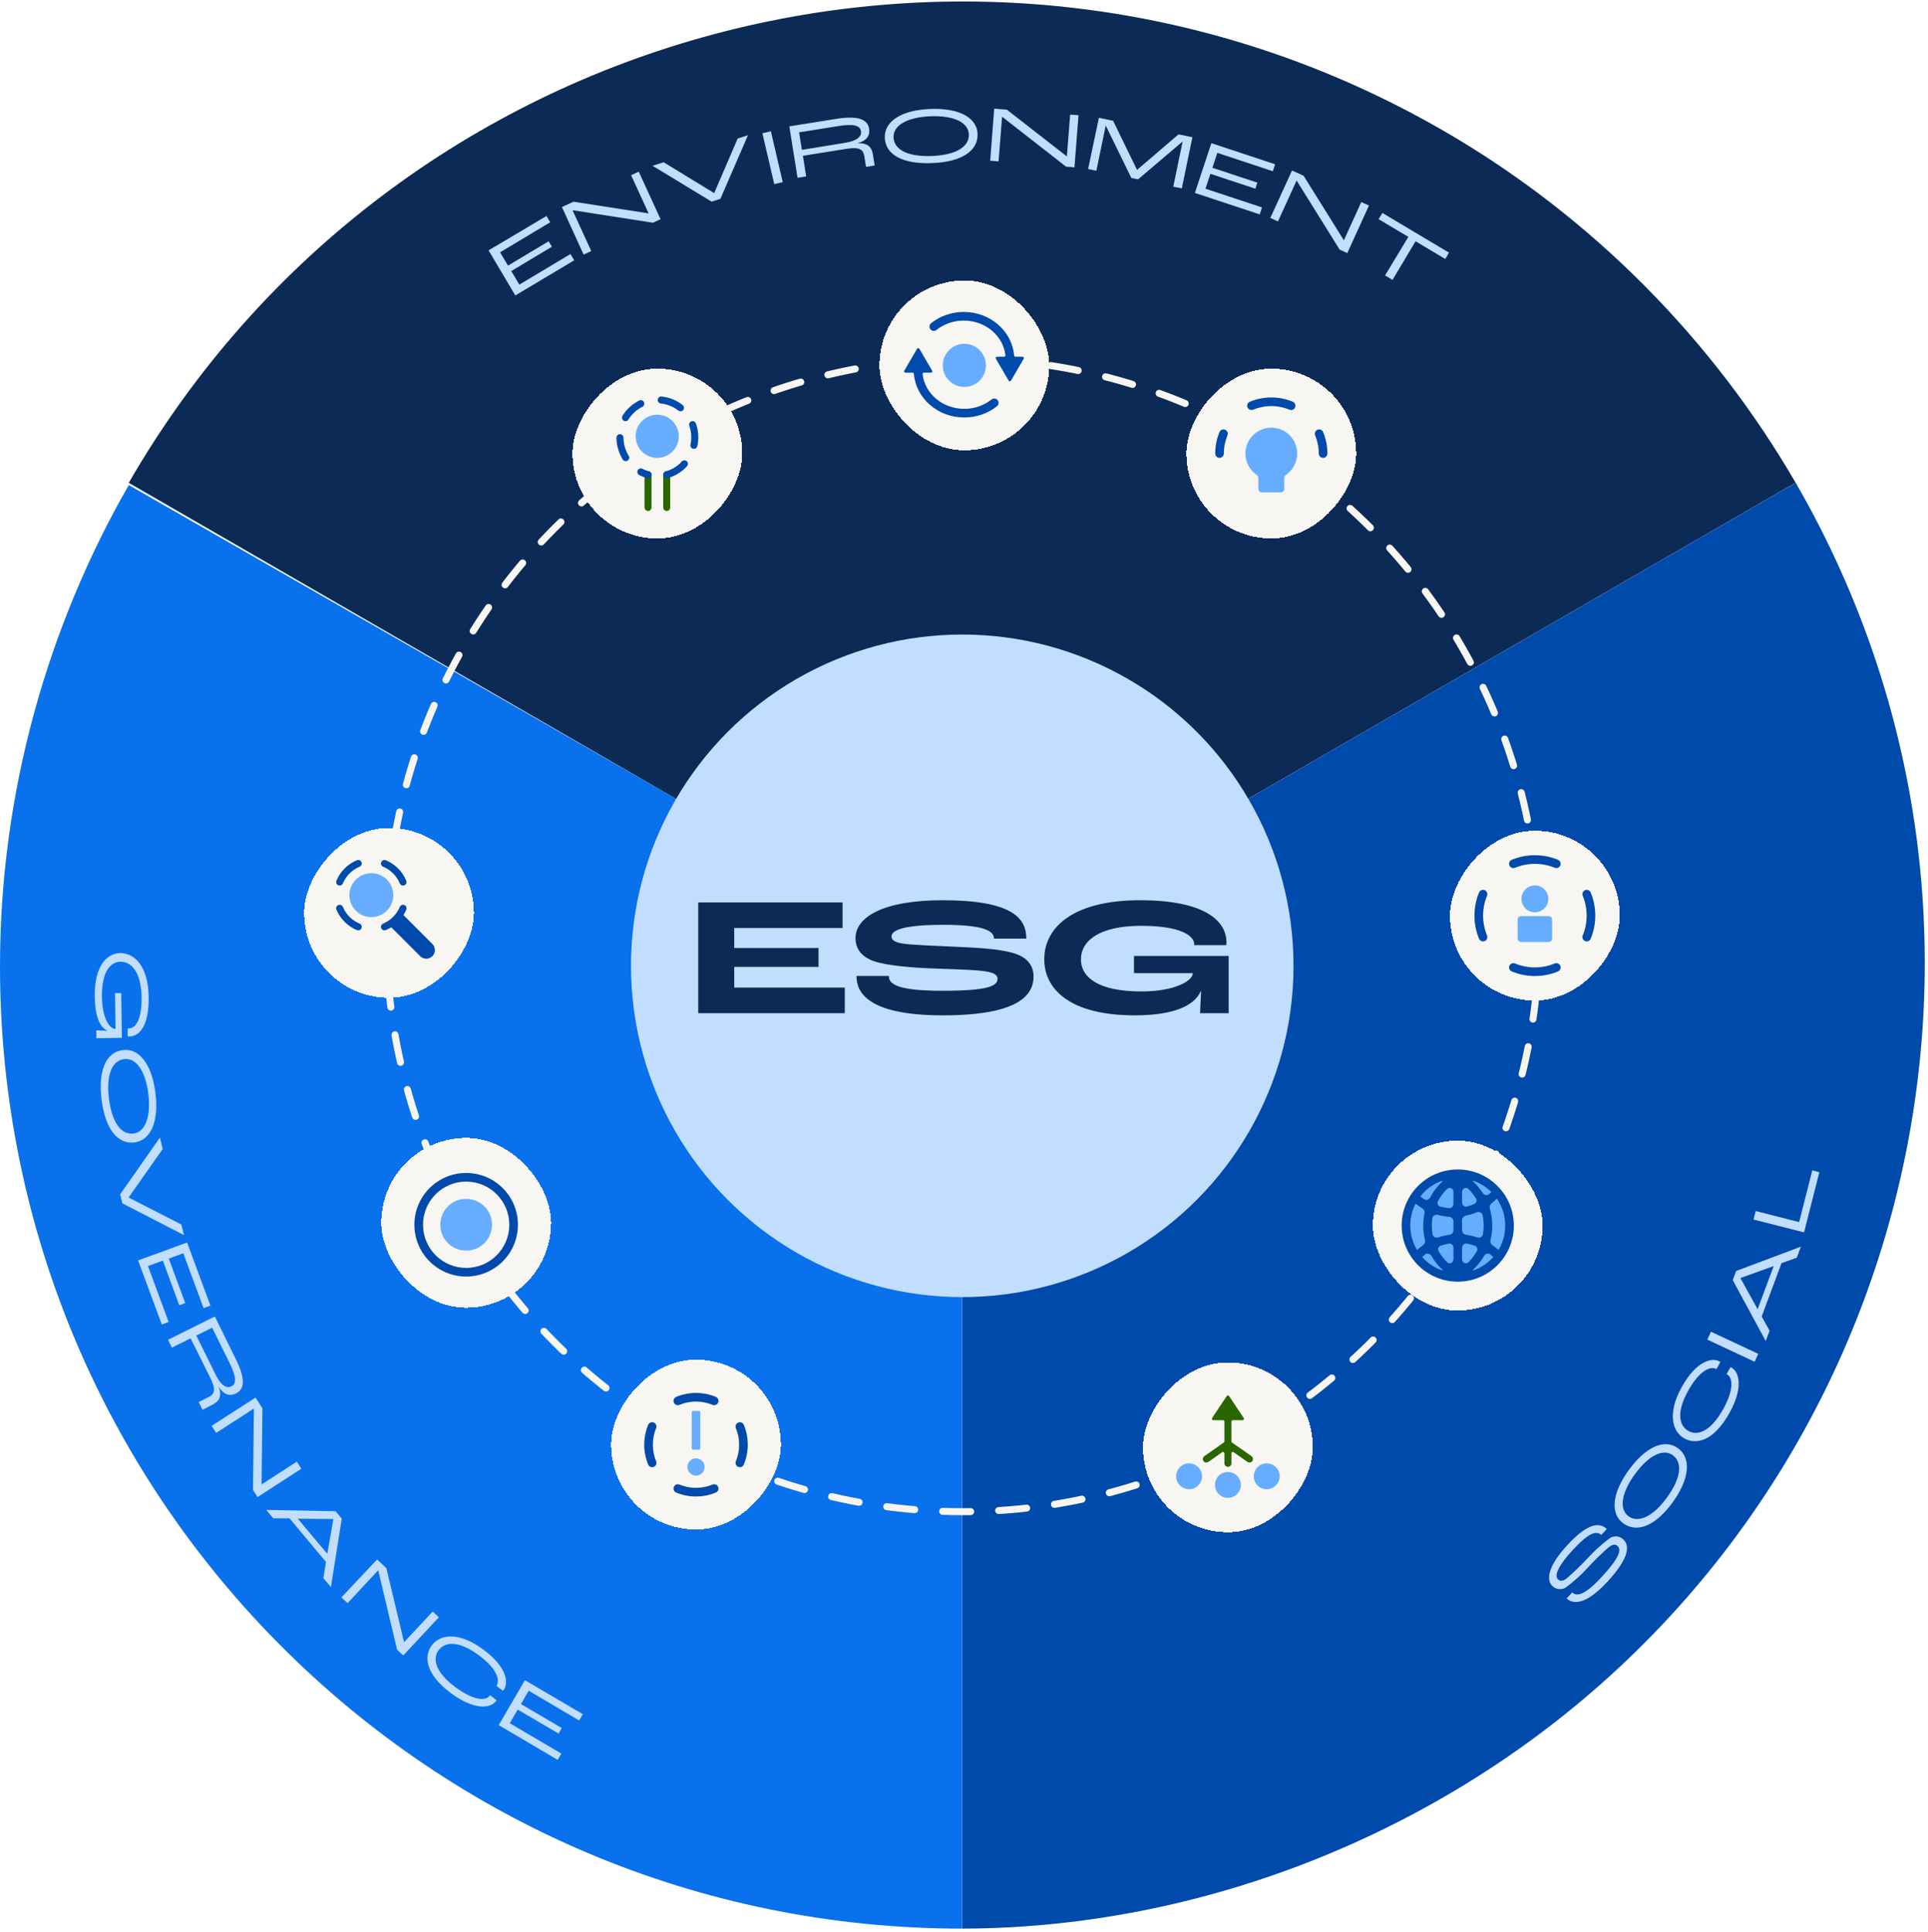 <svg width="550" height="551" viewBox="0 0 550 551" fill="none" xmlns="http://www.w3.org/2000/svg">
<path d="M-2.16535e-05 275.636C-4.55674e-05 427.238 122.898 550.136 274.5 550.136L274.5 274.66L36.737 138.363C13.649 178.569 -1.38155e-05 225.947 -2.16535e-05 275.636Z" fill="#0971EB"/>
<path d="M411.702 37.251C280.411 -38.551 112.529 6.433 36.728 137.724L274.452 274.975L512.231 137.686C488.956 97.589 454.734 62.095 411.702 37.251Z" fill="#0C2A56"/>
<path d="M411.781 512.665C543.073 436.864 588.056 268.982 512.255 137.691L274.531 274.941L274.531 550.138C320.895 550.03 368.749 537.509 411.781 512.665Z" fill="#004AAB"/>
<g clip-path="url(#clip0_2642_111877)">
<path d="M139.375 71.418L155.889 61.618L156.963 63.402L142.655 71.97L144.917 75.765L156.511 68.826L157.43 70.384L145.85 77.323L148.155 81.189L162.732 72.466L163.807 74.25L147.01 84.276L139.375 71.418Z" fill="#C2DEFF"/>
<path d="M160.3 59.055L163.595 57.539L185.029 60.867L180.038 49.977L182.215 48.972L188.436 62.524L186.259 63.53L163.326 59.961L168.67 71.616L166.493 72.621L160.3 59.055Z" fill="#C2DEFF"/>
<path d="M186.146 47.286L189.313 46.281L203.734 55.09L210.436 39.512L213.377 38.563L205.502 56.718L202.999 57.511L186.146 47.286Z" fill="#C2DEFF"/>
<path d="M217.491 38.01L219.909 37.444L223.288 51.959L220.87 52.526L217.491 38.01Z" fill="#C2DEFF"/>
<path d="M225.169 36.042L238.586 33.904C245.062 32.87 247.522 34.173 247.932 36.736C248.215 38.563 247.409 40.12 244.51 40.885C247.89 40.645 248.752 42.301 249.021 44.157L249.516 47.201L247.055 47.598L246.561 44.553C246.278 42.755 245.331 41.834 241.555 42.443L229.043 44.44L229.976 50.317L227.516 50.713L225.169 36.042ZM241.131 40.729C244.44 40.191 245.854 38.959 245.613 37.416C245.373 35.872 243.719 35.192 238.912 35.999L227.954 37.755L228.76 42.74L241.131 40.729Z" fill="#C2DEFF"/>
<path d="M252.414 39.313C252.23 34.626 257.094 31.425 265.323 31.085C273.552 30.746 278.684 33.535 278.868 38.166C279.066 43.08 274.287 46.182 265.959 46.522C257.631 46.861 252.612 44.227 252.414 39.313ZM276.379 38.322C276.252 34.952 272.138 32.898 265.422 33.167C258.706 33.436 254.761 35.83 254.903 39.2C255.058 42.811 259.144 44.766 265.874 44.496C272.604 44.227 276.535 41.919 276.379 38.322Z" fill="#C2DEFF"/>
<path d="M283.618 31L287.224 31.284L304.346 44.624L305.279 32.686L307.668 32.87L306.509 47.725L304.119 47.541L285.866 33.295L284.862 46.04L282.473 45.842L283.618 31Z" fill="#C2DEFF"/>
<path d="M313.479 33.606L317.537 34.456L324.366 48.462L336.2 38.322L340.159 39.144L337.133 53.744L334.702 53.249L337.374 40.347L324.649 51.167L322.74 50.77L315.43 35.801L312.758 48.703L310.411 48.207L313.479 33.606Z" fill="#C2DEFF"/>
<path d="M345.56 40.843L363.757 46.861L363.106 48.844L347.271 43.604L345.857 47.853L358.681 52.101L358.115 53.829L345.291 49.581L343.878 53.829L360.01 59.168L359.36 61.151L340.866 55.033L345.56 40.843Z" fill="#C2DEFF"/>
<path d="M368.578 48.632L371.872 50.133L383.367 68.543L388.33 57.639L390.521 58.63L384.343 72.197L382.151 71.191L369.879 51.492L364.562 63.162L362.385 62.17L368.578 48.632Z" fill="#C2DEFF"/>
<path d="M401.762 67.566L393.278 62.524L394.353 60.74L413.355 72.069L412.295 73.868L403.812 68.826L397.251 79.844L395.116 78.569L401.762 67.566Z" fill="#C2DEFF"/>
<path d="M446.907 455.961L448.504 454.233C449.607 455.253 451.643 455.565 456.988 449.744C462.332 443.924 462.488 441.97 461.427 440.992C460.819 440.412 460.013 440.483 458.811 441.431C456.779 443.214 454.844 445.105 453.015 447.096C451.121 449.179 449.033 451.076 446.779 452.761C446.197 453.158 445.496 453.347 444.793 453.295C444.09 453.244 443.424 452.956 442.905 452.477C440.841 450.566 441.845 446.445 447.062 440.794C453.283 434.053 456.394 434.336 458.373 436.149L456.804 437.849C455.39 436.574 453.297 437.112 448.603 442.196C444.517 446.643 443.301 449.433 444.461 450.509C445.069 451.075 445.79 451.061 446.864 450.297C448.981 448.468 450.996 446.525 452.901 444.476C454.75 442.453 456.78 440.604 458.967 438.953C459.545 438.481 460.274 438.234 461.02 438.258C461.765 438.281 462.477 438.573 463.025 439.081C464.693 440.61 465.344 443.811 458.557 451.175C451.77 458.539 448.335 457.278 446.907 455.961Z" fill="#C2DEFF"/>
<path d="M463.081 434.535C459.292 431.773 459.815 425.967 464.665 419.297C469.514 412.627 474.873 410.333 478.662 413.094C482.451 415.856 482.084 421.676 477.248 428.417C472.413 435.158 467.054 437.424 463.081 434.535ZM477.22 415.105C474.491 413.123 470.306 415.105 466.376 420.529C462.445 425.953 461.851 430.527 464.58 432.524C467.309 434.521 471.55 432.666 475.523 427.185C479.496 421.705 480.104 417.229 477.192 415.105H477.22Z" fill="#C2DEFF"/>
<path d="M480.486 410.304C476.81 408.251 475.75 402.827 479.765 395.633C484.007 388.014 488.489 387.206 490.525 388.339C490.616 388.385 490.702 388.442 490.779 388.509L489.662 390.506H489.577C488.163 389.685 484.982 390.619 481.631 396.61C478.28 402.6 478.804 406.523 481.631 408.18C484.12 409.596 487.838 408.562 491.528 402.048C494.667 396.383 494.356 393.013 492.66 392.036L492.546 391.965L493.663 389.968C493.754 389.998 493.84 390.041 493.918 390.095C496.237 391.384 497.34 395.902 493.338 403.082C488.757 411.281 483.738 412.131 480.486 410.304Z" fill="#C2DEFF"/>
<path d="M487.047 382.123L488.093 379.871L501.581 386.187L500.535 388.439L487.047 382.123Z" fill="#C2DEFF"/>
<path d="M508.212 360.314L502.557 375.523L504.805 379.588L503.702 382.519L494.3 365.143L495.261 362.551L513.74 355.612L512.567 358.756L508.212 360.314ZM505.992 361.135L496.477 364.562L501.397 373.442L505.992 361.135Z" fill="#C2DEFF"/>
<path d="M500.224 347.866L500.846 345.444L513.246 348.602L516.992 333.846L519 334.37L514.645 351.534L500.224 347.866Z" fill="#C2DEFF"/>
<path d="M34.296 271.861C38.453 271.861 42.27 275.699 42.411 284.309C42.553 292.919 39.584 295.638 36.94 295.638H36.431V293.33H36.841C38.622 293.33 40.488 291.021 40.375 284.351C40.262 277.398 37.548 274.297 34.366 274.339C31.44 274.339 28.951 277.327 29.078 284.436C29.177 290.639 31.369 293.514 32.882 293.486H32.967L32.811 283.289H34.578L34.776 296.035L27.481 296.148V293.91C28.527 293.91 29.587 294.01 30.733 294.038C28.16 293.004 27.113 289.152 27.028 284.493C26.859 275.458 30.535 271.932 34.296 271.861Z" fill="#C2DEFF"/>
<path d="M35.059 299.532C39.697 298.938 43.288 303.54 44.334 311.711C45.38 319.883 43.033 325.236 38.396 325.873C33.518 326.496 30.026 321.978 28.98 313.708C27.933 305.438 30.181 300.127 35.059 299.532ZM38.071 323.352C41.422 322.927 43.104 318.608 42.312 312.023C41.521 305.438 38.749 301.628 35.413 302.11C31.85 302.563 30.238 306.783 31.086 313.439C31.934 320.095 34.508 323.777 38.071 323.324V323.352Z" fill="#C2DEFF"/>
<path d="M45.607 324.513L46.413 327.742L36.685 341.592L51.729 349.296L52.478 352.312L34.904 343.249L34.267 340.7L45.607 324.513Z" fill="#C2DEFF"/>
<path d="M53.369 354.423L60.028 372.422L58.077 373.144L52.28 357.482L48.152 359.011L52.832 371.686L51.135 372.323L46.455 359.578L42.213 361.15L48.109 377.096L46.158 377.818L39.4 359.535L53.369 354.423Z" fill="#C2DEFF"/>
<path d="M61.286 375.523L67.281 387.717C70.194 393.608 69.671 396.341 67.281 397.488C65.613 398.309 63.902 397.998 62.319 395.449C63.549 398.607 62.22 399.895 60.537 400.731L57.78 402.147L56.677 399.924L59.505 398.508C61.117 397.715 61.725 396.525 60.028 393.098L54.373 381.769L49.042 384.403L47.94 382.165L61.286 375.523ZM61.541 392.177C63.026 395.18 64.609 396.157 66.009 395.463C67.409 394.769 67.578 392.999 65.415 388.637L60.523 378.724L55.999 380.961L61.541 392.177Z" fill="#C2DEFF"/>
<path d="M72.894 398.664L74.86 401.708L74.619 423.432L84.672 416.932L85.973 418.943L73.474 427.043L72.173 425.018L72.428 401.779L61.668 408.732L60.367 406.722L72.894 398.664Z" fill="#C2DEFF"/>
<path d="M92.986 445.538L82.579 433.09H77.942L75.934 430.697L95.728 431.079L97.496 433.189L94.399 452.718L92.25 450.155L92.986 445.538ZM93.367 443.216L95.092 433.303L84.941 433.203L93.367 443.216Z" fill="#C2DEFF"/>
<path d="M107.577 444.83L110.221 447.308L115.268 468.437L123.44 459.686L125.194 461.328L115.028 472.219L113.275 470.576L107.888 447.917L99.15 457.292L97.397 455.65L107.577 444.83Z" fill="#C2DEFF"/>
<path d="M123.158 469.358C125.66 465.959 131.174 465.577 137.791 470.477C144.861 475.646 145.059 480.192 143.673 482.075L143.475 482.302L141.637 480.886V480.815C142.613 479.484 142.089 476.226 136.575 472.148C131.061 468.069 127.074 468.112 125.109 470.732C123.426 473.026 123.949 476.864 129.958 481.296C135.133 485.106 138.555 485.276 139.728 483.661L139.813 483.562L141.651 484.978C141.608 485.064 141.555 485.144 141.496 485.219C139.926 487.357 135.317 487.896 128.7 483.01C121.164 477.459 120.952 472.304 123.158 469.358Z" fill="#C2DEFF"/>
<path d="M149.739 479.271L166.267 488.972L165.22 490.77L150.827 482.273L148.607 486.083L160.258 492.923L159.339 494.495L147.688 487.655L145.412 491.549L160.13 500.202L159.084 502L142.273 492.087L149.739 479.271Z" fill="#C2DEFF"/>
</g>
<circle cx="274.636" cy="266.782" r="164.424" stroke="#F7F6F2" stroke-width="2" stroke-linecap="round" stroke-dasharray="8 8"/>
<g filter="url(#filter0_d_2642_111877)">
<rect x="250.877" y="80.001" width="48.442" height="48.442" rx="24.221" fill="#F7F6F2" shape-rendering="crispEdges"/>
<circle cx="275.098" cy="104.222" r="6.154" fill="#67ADFF"/>
<path fill-rule="evenodd" clip-rule="evenodd" d="M284.095 102.334C283.947 102.08 284.13 101.761 284.424 101.761H286.452C286.673 101.761 286.849 101.572 286.823 101.352C286.196 95.847 281.183 91.445 274.936 91.445C271.951 91.445 269.234 92.457 267.148 94.119C266.616 94.543 265.842 94.455 265.418 93.923C264.995 93.392 265.082 92.617 265.614 92.194C268.133 90.187 271.391 88.984 274.936 88.984C282.423 88.984 288.696 94.384 289.303 101.402C289.32 101.603 289.487 101.761 289.688 101.761H291.713C292.007 101.761 292.19 102.08 292.042 102.334L288.398 108.581C288.251 108.833 287.887 108.833 287.74 108.581L284.095 102.334ZM265.914 105.736C266.062 105.99 265.879 106.309 265.585 106.309H263.558C263.336 106.309 263.161 106.497 263.186 106.717C263.814 112.223 268.826 116.624 275.074 116.624C278.058 116.624 280.775 115.612 282.862 113.95C283.393 113.527 284.168 113.615 284.591 114.146C285.015 114.678 284.927 115.452 284.395 115.876C281.876 117.883 278.619 119.086 275.074 119.086C267.587 119.086 261.314 113.686 260.706 106.668C260.689 106.467 260.523 106.309 260.321 106.309H258.296C258.002 106.309 257.819 105.99 257.967 105.736L261.611 99.488C261.758 99.236 262.123 99.236 262.27 99.488L265.914 105.736Z" fill="#004AAB"/>
</g>
<g filter="url(#filter1_d_2642_111877)">
<rect width="48.442" height="48.442" rx="24.221" transform="matrix(-1 0 0 1 386.888 105.153)" fill="#F7F6F2" shape-rendering="crispEdges"/>
<g filter="url(#filter2_d_2642_111877)">
<path fill-rule="evenodd" clip-rule="evenodd" d="M358.974 136.348C358.974 135.991 358.781 135.665 358.487 135.463C356.551 134.132 355.282 131.901 355.282 129.374C355.282 125.296 358.588 121.99 362.667 121.99C366.745 121.99 370.051 125.296 370.051 129.374C370.051 131.901 368.782 134.132 366.846 135.463C366.552 135.665 366.359 135.991 366.359 136.348V139.451C366.359 140.004 365.911 140.451 365.359 140.451H359.974C359.422 140.451 358.974 140.004 358.974 139.451V136.348Z" fill="#67ADFF"/>
</g>
<path fill-rule="evenodd" clip-rule="evenodd" d="M362.667 115.836C364.504 115.836 366.254 116.202 367.849 116.863C368.476 117.123 369.197 116.825 369.457 116.197C369.717 115.57 369.419 114.849 368.791 114.589C366.903 113.806 364.834 113.375 362.667 113.375C360.499 113.375 358.43 113.806 356.542 114.589C355.914 114.849 355.616 115.57 355.876 116.197C356.137 116.825 356.857 117.123 357.484 116.863C359.079 116.202 360.829 115.836 362.667 115.836ZM375.844 122.584C375.216 122.845 374.918 123.565 375.178 124.192C375.839 125.787 376.205 127.537 376.205 129.375C376.205 130.054 376.756 130.605 377.436 130.605C378.115 130.605 378.667 130.054 378.667 129.375C378.667 127.207 378.235 125.138 377.452 123.25C377.192 122.622 376.471 122.324 375.844 122.584ZM349.489 122.584C348.862 122.324 348.141 122.622 347.881 123.25C347.098 125.138 346.667 127.207 346.667 129.375C346.667 130.054 347.218 130.605 347.897 130.605C348.577 130.605 349.128 130.054 349.128 129.375C349.128 127.537 349.494 125.787 350.155 124.192C350.415 123.565 350.117 122.845 349.489 122.584Z" fill="#004AAB"/>
</g>
<g filter="url(#filter3_d_2642_111877)">
<rect width="48.442" height="48.442" rx="24.221" transform="matrix(-1 0 0 1 211.751 105.153)" fill="#F7F6F2" shape-rendering="crispEdges"/>
<ellipse cx="6.154" cy="6.154" rx="6.154" ry="6.154" transform="matrix(-1 0 0 1 193.637 118.297)" fill="#67ADFF"/>
<path d="M190.2 144.746V135.401" stroke="#2A6600" stroke-width="2" stroke-linecap="round"/>
<path d="M184.86 144.746V135.401" stroke="#2A6600" stroke-width="2" stroke-linecap="round"/>
<path d="M190.2 135.401C194.806 134.215 198.21 129.698 198.21 124.721C198.21 118.823 193.428 114.041 187.53 114.041C181.631 114.041 176.85 118.823 176.85 124.721C176.85 129.698 180.253 134.215 184.86 135.401" stroke="#004AAB" stroke-width="2" stroke-linecap="round" stroke-dasharray="6 6"/>
</g>
<g filter="url(#filter4_d_2642_111877)">
<rect x="391.631" y="325.371" width="48.442" height="48.442" rx="24.221" fill="#F7F6F2" shape-rendering="crispEdges"/>
<path d="M430.622 349.592C430.622 357.749 424.009 364.362 415.852 364.362C407.696 364.362 401.083 357.749 401.083 349.592C401.083 341.436 407.696 334.823 415.852 334.823C424.009 334.823 430.622 341.436 430.622 349.592Z" fill="#67ADFF"/>
<path fill-rule="evenodd" clip-rule="evenodd" d="M411.638 336.723C409.058 337.567 406.819 339.166 405.182 341.259C405.523 341.543 405.877 341.811 406.243 342.064C406.844 342.479 407.651 342.201 407.993 341.554C408.867 339.9 410.003 338.404 411.345 337.124C411.471 337.004 411.568 336.867 411.638 336.723ZM403.84 343.342C402.865 345.211 402.314 347.338 402.314 349.592C402.314 352.139 403.017 354.521 404.24 356.556C404.786 356.057 405.364 355.594 405.97 355.168C406.427 354.848 406.641 354.276 406.508 353.734C406.181 352.407 406.007 351.02 406.007 349.593C406.007 348.396 406.129 347.228 406.361 346.1C406.477 345.538 406.224 344.96 405.733 344.664C405.072 344.265 404.44 343.823 403.84 343.342ZM405.705 358.554C407.282 360.339 409.322 361.704 411.638 362.462C411.568 362.317 411.471 362.181 411.345 362.062C410.171 360.941 409.155 359.657 408.334 358.245C407.956 357.597 407.108 357.358 406.527 357.832C406.244 358.063 405.97 358.304 405.705 358.554ZM420.069 362.461C422.384 361.703 424.424 360.338 426.001 358.554C425.736 358.303 425.462 358.063 425.179 357.832C424.598 357.358 423.75 357.597 423.372 358.245C422.551 359.657 421.535 360.941 420.361 362.062C420.236 362.181 420.138 362.317 420.069 362.461ZM427.466 356.555C428.688 354.521 429.391 352.139 429.391 349.592C429.391 346.733 428.505 344.081 426.992 341.896C426.508 342.395 425.994 342.865 425.452 343.303C425.029 343.646 424.852 344.213 425.005 344.736C425.457 346.276 425.699 347.906 425.699 349.593C425.699 351.02 425.526 352.407 425.198 353.734C425.065 354.276 425.279 354.848 425.736 355.168C426.342 355.594 426.92 356.057 427.466 356.555ZM425.402 339.996C423.921 338.522 422.101 337.388 420.068 336.723C420.138 336.868 420.235 337.004 420.361 337.124C421.348 338.066 422.224 339.124 422.966 340.277C423.381 340.921 424.266 341.113 424.82 340.584C425.019 340.393 425.214 340.197 425.402 339.996ZM415.852 333.592C407.016 333.592 399.852 340.756 399.852 349.592C399.852 358.429 407.016 365.592 415.852 365.592C424.689 365.592 431.852 358.429 431.852 349.592C431.852 340.756 424.689 333.592 415.852 333.592ZM414.622 339.997C414.622 338.994 413.504 338.44 412.794 339.149C411.771 340.172 410.897 341.346 410.208 342.633C409.874 343.257 410.205 344.016 410.891 344.194C411.7 344.405 412.536 344.548 413.393 344.619C414.07 344.675 414.622 344.118 414.622 343.439V339.997ZM414.622 348.362C414.622 347.682 414.071 347.136 413.392 347.088C412.289 347.01 411.215 346.828 410.179 346.553C409.472 346.365 408.72 346.768 408.617 347.492C408.519 348.178 408.468 348.879 408.468 349.593C408.468 350.443 408.54 351.277 408.678 352.088C408.804 352.828 409.601 353.206 410.312 352.964C411.329 352.619 412.389 352.366 413.482 352.216C414.122 352.128 414.622 351.597 414.622 350.95V348.362ZM418.224 352.216C417.584 352.128 417.084 351.597 417.084 350.95V348.024C417.084 347.411 417.535 346.897 418.135 346.773C419.209 346.55 420.247 346.228 421.238 345.815C421.946 345.521 422.784 345.866 422.938 346.617C423.134 347.578 423.238 348.573 423.238 349.593C423.238 350.443 423.166 351.277 423.028 352.088C422.902 352.828 422.105 353.206 421.394 352.964C420.377 352.619 419.317 352.366 418.224 352.216ZM414.622 355.903C414.622 355.183 414.006 354.612 413.297 354.736C412.504 354.874 411.733 355.076 410.989 355.335C410.341 355.561 410.062 356.308 410.402 356.904C411.058 358.054 411.865 359.107 412.794 360.036C413.504 360.745 414.622 360.191 414.622 359.188V355.903ZM418.912 360.036C418.202 360.745 417.084 360.191 417.084 359.188V355.903C417.084 355.183 417.7 354.612 418.409 354.736C419.202 354.874 419.973 355.076 420.717 355.335C421.365 355.561 421.644 356.308 421.304 356.904C420.648 358.054 419.841 359.107 418.912 360.036ZM418.504 344.154C417.77 344.354 417.084 343.772 417.084 343.011V339.997C417.084 338.994 418.202 338.44 418.912 339.149C419.725 339.962 420.444 340.87 421.05 341.854C421.401 342.422 421.171 343.159 420.56 343.428C419.898 343.718 419.212 343.962 418.504 344.154Z" fill="#004AAB"/>
</g>
<g filter="url(#filter5_d_2642_111877)">
<rect width="48.442" height="48.442" rx="24.221" transform="matrix(-1 0 0 1 374.506 388.631)" fill="#F7F6F2" shape-rendering="crispEdges"/>
<path fill-rule="evenodd" clip-rule="evenodd" d="M342.901 421.11C342.901 423.149 341.248 424.802 339.208 424.802C337.169 424.802 335.516 423.149 335.516 421.11C335.516 419.071 337.169 417.417 339.208 417.417C341.248 417.417 342.901 419.071 342.901 421.11ZM353.978 423.571C353.978 425.611 352.324 427.264 350.285 427.264C348.246 427.264 346.593 425.611 346.593 423.571C346.593 421.532 348.246 419.879 350.285 419.879C352.324 419.879 353.978 421.532 353.978 423.571ZM361.362 424.802C363.401 424.802 365.055 423.149 365.055 421.11C365.055 419.071 363.401 417.417 361.362 417.417C359.323 417.417 357.67 419.071 357.67 421.11C357.67 423.149 359.323 424.802 361.362 424.802Z" fill="#67ADFF"/>
<path fill-rule="evenodd" clip-rule="evenodd" d="M354.461 405.11C354.78 405.11 354.971 404.754 354.794 404.488L350.618 398.225C350.46 397.987 350.111 397.987 349.952 398.225L345.777 404.488C345.6 404.754 345.79 405.11 346.11 405.11L348.885 405.11C349.106 405.11 349.285 405.289 349.285 405.51V411.15C349.285 411.281 349.222 411.403 349.115 411.478L343.558 415.368C343.106 415.684 342.995 416.308 343.312 416.76C343.629 417.213 344.252 417.323 344.705 417.006L348.656 414.24C348.921 414.055 349.285 414.244 349.285 414.568V417.418C349.285 417.97 349.733 418.418 350.285 418.418C350.838 418.418 351.285 417.97 351.285 417.418V414.568C351.285 414.244 351.65 414.055 351.915 414.24L355.866 417.006C356.318 417.323 356.942 417.213 357.258 416.76C357.575 416.308 357.465 415.684 357.013 415.368L351.456 411.478C351.349 411.403 351.285 411.281 351.285 411.15V405.51C351.285 405.289 351.464 405.11 351.685 405.11L354.461 405.11Z" fill="#2A6600"/>
</g>
<g filter="url(#filter6_d_2642_111877)">
<rect width="48.442" height="48.442" rx="24.221" transform="matrix(-1 0 0 1 462.075 236.958)" fill="#F7F6F2" shape-rendering="crispEdges"/>
<path fill-rule="evenodd" clip-rule="evenodd" d="M431.258 245.257C433.291 244.413 435.52 243.949 437.854 243.949C440.188 243.949 442.416 244.413 444.45 245.257C445.078 245.517 445.376 246.237 445.115 246.865C444.855 247.493 444.135 247.791 443.507 247.53C441.767 246.809 439.858 246.41 437.854 246.41C435.849 246.41 433.94 246.809 432.2 247.53C431.573 247.791 430.853 247.493 430.592 246.865C430.332 246.237 430.63 245.517 431.258 245.257ZM423.539 253.918C424.167 254.178 424.465 254.898 424.205 255.526C423.483 257.266 423.084 259.175 423.084 261.18C423.084 263.184 423.483 265.093 424.205 266.833C424.465 267.461 424.167 268.181 423.539 268.441C422.911 268.701 422.191 268.403 421.931 267.776C421.088 265.742 420.623 263.514 420.623 261.18C420.623 258.845 421.088 256.617 421.931 254.583C422.191 253.956 422.911 253.658 423.539 253.918ZM452.168 253.918C452.796 253.658 453.516 253.956 453.776 254.583C454.62 256.617 455.084 258.845 455.084 261.18C455.084 263.514 454.62 265.742 453.776 267.776C453.516 268.403 452.796 268.701 452.168 268.441C451.54 268.181 451.242 267.461 451.503 266.833C452.224 265.093 452.623 263.184 452.623 261.18C452.623 259.175 452.224 257.266 451.503 255.526C451.242 254.898 451.54 254.178 452.168 253.918ZM430.592 275.494C430.853 274.866 431.573 274.568 432.2 274.829C433.94 275.55 435.849 275.949 437.854 275.949C439.858 275.949 441.767 275.55 443.507 274.829C444.135 274.568 444.855 274.866 445.115 275.494C445.376 276.122 445.078 276.842 444.45 277.102C442.416 277.946 440.188 278.41 437.854 278.41C435.52 278.41 433.291 277.946 431.258 277.102C430.63 276.842 430.332 276.122 430.592 275.494Z" fill="#004AAB"/>
<g filter="url(#filter7_d_2642_111877)">
<path fill-rule="evenodd" clip-rule="evenodd" d="M437.853 260.223C439.968 260.223 441.682 258.508 441.682 256.394C441.682 254.279 439.968 252.564 437.853 252.564C435.739 252.564 434.024 254.279 434.024 256.394C434.024 258.508 435.739 260.223 437.853 260.223ZM442.777 262.317C442.777 261.764 442.329 261.317 441.777 261.317H433.931C433.378 261.317 432.931 261.764 432.931 262.317V267.701C432.931 268.253 433.378 268.701 433.931 268.701H441.777C442.329 268.701 442.777 268.253 442.777 267.701V262.317Z" fill="#67ADFF"/>
</g>
</g>
<g filter="url(#filter8_d_2642_111877)">
<rect x="108.76" y="324.582" width="48.442" height="48.442" rx="24.221" fill="#F7F6F2" shape-rendering="crispEdges"/>
<path fill-rule="evenodd" clip-rule="evenodd" d="M132.981 337.051C126.184 337.051 120.674 342.561 120.674 349.359C120.674 356.156 126.184 361.666 132.981 361.666C139.779 361.666 145.289 356.156 145.289 349.359C145.289 342.561 139.779 337.051 132.981 337.051ZM118.212 349.359C118.212 341.202 124.825 334.589 132.981 334.589C141.138 334.589 147.751 341.202 147.751 349.359C147.751 357.515 141.138 364.128 132.981 364.128C124.825 364.128 118.212 357.515 118.212 349.359Z" fill="#004AAB"/>
<ellipse cx="132.981" cy="349.359" rx="7.385" ry="7.385" fill="#67ADFF"/>
</g>
<g filter="url(#filter9_d_2642_111877)">
<rect width="48.442" height="48.442" rx="24.221" transform="matrix(-1 0 0 1 135.201 236.169)" fill="#F7F6F2" shape-rendering="crispEdges"/>
<g filter="url(#filter10_d_2642_111877)">
<circle cx="105.934" cy="255.344" r="6.267" transform="rotate(-45 105.934 255.344)" fill="#67ADFF"/>
</g>
<path fill-rule="evenodd" clip-rule="evenodd" d="M98.312 247.722C97.28 248.754 96.5 249.946 95.973 251.218C95.762 251.729 96.005 252.314 96.515 252.525C97.025 252.736 97.61 252.493 97.821 251.983C98.249 250.949 98.883 249.979 99.727 249.136C100.569 248.293 101.539 247.659 102.573 247.231C103.083 247.02 103.326 246.435 103.115 245.925C102.904 245.415 102.319 245.172 101.809 245.383C100.536 245.91 99.344 246.69 98.312 247.722ZM110.059 245.383C109.549 245.172 108.964 245.415 108.753 245.925C108.542 246.435 108.784 247.02 109.295 247.231C110.329 247.659 111.298 248.293 112.141 249.136C112.984 249.979 113.619 250.949 114.046 251.983C114.258 252.493 114.842 252.736 115.353 252.525C115.863 252.314 116.106 251.729 115.894 251.218C115.368 249.946 114.588 248.754 113.555 247.722C112.523 246.69 111.332 245.91 110.059 245.383ZM97.821 258.704C97.61 258.194 97.025 257.952 96.515 258.163C96.005 258.374 95.762 258.959 95.973 259.469C96.5 260.742 97.28 261.933 98.312 262.965C99.344 263.997 100.536 264.778 101.809 265.304C102.319 265.515 102.904 265.273 103.115 264.763C103.326 264.252 103.084 263.667 102.573 263.456C101.539 263.028 100.569 262.394 99.727 261.551C98.884 260.708 98.249 259.738 97.821 258.704ZM109.295 263.456C108.784 263.667 108.542 264.252 108.753 264.763C108.964 265.273 109.549 265.515 110.059 265.304C110.594 265.083 111.115 264.817 111.615 264.506L119.858 272.749C120.82 273.711 122.378 273.711 123.339 272.749C124.301 271.788 124.301 270.23 123.339 269.268L115.096 261.025C115.407 260.525 115.673 260.004 115.894 259.469C116.106 258.959 115.863 258.374 115.353 258.163C114.842 257.952 114.258 258.194 114.046 258.704C113.619 259.738 112.984 260.708 112.141 261.551C111.298 262.394 110.329 263.028 109.295 263.456Z" fill="#004AAB"/>
</g>
<g filter="url(#filter11_d_2642_111877)">
<rect width="48.442" height="48.442" rx="24.221" transform="matrix(-1 0 0 1 222.769 387.842)" fill="#F7F6F2" shape-rendering="crispEdges"/>
<path fill-rule="evenodd" clip-rule="evenodd" d="M192.895 398.455C194.638 397.732 196.548 397.333 198.548 397.333C200.549 397.333 202.459 397.732 204.202 398.455C204.83 398.715 205.128 399.435 204.868 400.063C204.607 400.691 203.887 400.989 203.259 400.728C201.81 400.127 200.219 399.795 198.548 399.795C196.877 399.795 195.287 400.127 193.837 400.728C193.21 400.989 192.489 400.691 192.229 400.063C191.969 399.435 192.267 398.715 192.895 398.455ZM210.588 405.783C211.216 405.523 211.936 405.821 212.196 406.449C212.919 408.192 213.318 410.102 213.318 412.103C213.318 414.103 212.919 416.013 212.196 417.757C211.936 418.384 211.216 418.682 210.588 418.422C209.96 418.162 209.662 417.442 209.923 416.814C210.524 415.364 210.856 413.774 210.856 412.103C210.856 410.432 210.524 408.841 209.923 407.392C209.662 406.764 209.96 406.044 210.588 405.783ZM186.509 405.783C187.137 406.044 187.434 406.764 187.174 407.392C186.573 408.841 186.241 410.432 186.241 412.103C186.241 413.774 186.573 415.364 187.174 416.814C187.434 417.442 187.137 418.162 186.509 418.422C185.881 418.682 185.161 418.384 184.9 417.757C184.177 416.013 183.779 414.103 183.779 412.103C183.779 410.102 184.177 408.192 184.9 406.449C185.161 405.821 185.881 405.523 186.509 405.783ZM192.229 424.142C192.489 423.515 193.21 423.217 193.837 423.477C195.287 424.078 196.877 424.41 198.548 424.41C200.219 424.41 201.81 424.078 203.259 423.477C203.887 423.217 204.607 423.515 204.868 424.142C205.128 424.77 204.83 425.49 204.202 425.751C202.459 426.474 200.549 426.872 198.548 426.872C196.548 426.872 194.638 426.474 192.895 425.751C192.267 425.49 191.969 424.77 192.229 424.142Z" fill="#004AAB"/>
<path fill-rule="evenodd" clip-rule="evenodd" d="M197.81 402.455C197.538 402.455 197.318 402.675 197.318 402.947V413.039C197.318 413.311 197.538 413.532 197.81 413.532H199.287C199.559 413.532 199.779 413.311 199.779 413.039V402.947C199.779 402.675 199.559 402.455 199.287 402.455H197.81ZM198.548 420.916C199.908 420.916 201.01 419.814 201.01 418.455C201.01 417.095 199.908 415.993 198.548 415.993C197.189 415.993 196.087 417.095 196.087 418.455C196.087 419.814 197.189 420.916 198.548 420.916Z" fill="#67ADFF"/>
</g>
<circle cx="274.5" cy="275.5" r="94.5" fill="#C2DEFF"/>
<path d="M199.18 289H240.988V281.704H209.452V275.8H233.5V270.424H209.452V264.712H240.364V257.416H199.18V289ZM269.01 289.624C291.282 289.624 294.834 283.432 294.834 278.536C294.834 275.416 293.106 273.016 288.93 271.816C284.562 270.568 278.226 270.328 272.178 270.04C267.234 269.8 259.746 269.56 257.394 269.128C255.186 268.744 254.322 268.12 254.322 267.112C254.322 265.096 258.786 263.8 268.914 263.8C279.954 263.8 283.554 265.288 283.554 267.736H292.77C292.77 262.168 289.218 256.792 268.866 256.792C251.682 256.792 244.05 261.736 244.05 267.592C244.05 270.808 245.97 272.968 249.138 274.12C252.834 275.464 260.61 276.04 265.65 276.232C270.69 276.424 277.362 276.568 280.578 277C283.602 277.384 284.562 278.104 284.562 279.208C284.562 281.176 282.162 282.616 268.914 282.616C256.05 282.616 253.554 280.744 253.554 278.392H244.338C244.338 282.424 246.546 289.624 269.01 289.624ZM323.721 289.624C335.001 289.624 340.809 286.792 342.537 282.712H342.633C342.537 285.208 342.393 287.896 342.345 289H350.505V272.68H323.481V277.576H340.233V277.72C340.233 279.688 335.289 282.808 325.641 282.808C313.065 282.808 308.361 278.632 308.361 273.688C308.361 268.264 313.737 264.088 325.545 264.088C336.921 264.088 340.665 266.968 340.665 269.32V269.608H349.833C349.881 269.224 349.881 268.888 349.881 268.84C349.881 262.792 343.881 256.792 325.209 256.792C306.345 256.792 297.897 264.376 297.897 273.64C297.897 282.088 305.097 289.624 323.721 289.624Z" fill="#0C2A56"/>
<defs>
<filter id="filter0_d_2642_111877" x="246.877" y="76.001" width="56.442" height="56.442" filterUnits="userSpaceOnUse" color-interpolation-filters="sRGB">
<feFlood flood-opacity="0" result="BackgroundImageFix"/>
<feColorMatrix in="SourceAlpha" type="matrix" values="0 0 0 0 0 0 0 0 0 0 0 0 0 0 0 0 0 0 127 0" result="hardAlpha"/>
<feOffset/>
<feGaussianBlur stdDeviation="2"/>
<feComposite in2="hardAlpha" operator="out"/>
<feColorMatrix type="matrix" values="0 0 0 0 0.69 0 0 0 0 0.843 0 0 0 0 0.576 0 0 0 0.6 0"/>
<feBlend mode="normal" in2="BackgroundImageFix" result="effect1_dropShadow_2642_111877"/>
<feBlend mode="normal" in="SourceGraphic" in2="effect1_dropShadow_2642_111877" result="shape"/>
</filter>
<filter id="filter1_d_2642_111877" x="334.445" y="101.153" width="56.442" height="56.442" filterUnits="userSpaceOnUse" color-interpolation-filters="sRGB">
<feFlood flood-opacity="0" result="BackgroundImageFix"/>
<feColorMatrix in="SourceAlpha" type="matrix" values="0 0 0 0 0 0 0 0 0 0 0 0 0 0 0 0 0 0 127 0" result="hardAlpha"/>
<feOffset/>
<feGaussianBlur stdDeviation="2"/>
<feComposite in2="hardAlpha" operator="out"/>
<feColorMatrix type="matrix" values="0 0 0 0 0.69 0 0 0 0 0.843 0 0 0 0 0.576 0 0 0 0.6 0"/>
<feBlend mode="normal" in2="BackgroundImageFix" result="effect1_dropShadow_2642_111877"/>
<feBlend mode="normal" in="SourceGraphic" in2="effect1_dropShadow_2642_111877" result="shape"/>
</filter>
<filter id="filter2_d_2642_111877" x="351.282" y="117.99" width="22.769" height="26.461" filterUnits="userSpaceOnUse" color-interpolation-filters="sRGB">
<feFlood flood-opacity="0" result="BackgroundImageFix"/>
<feColorMatrix in="SourceAlpha" type="matrix" values="0 0 0 0 0 0 0 0 0 0 0 0 0 0 0 0 0 0 127 0" result="hardAlpha"/>
<feOffset/>
<feGaussianBlur stdDeviation="2"/>
<feComposite in2="hardAlpha" operator="out"/>
<feColorMatrix type="matrix" values="0 0 0 0 0.69 0 0 0 0 0.843 0 0 0 0 0.576 0 0 0 0.6 0"/>
<feBlend mode="normal" in2="BackgroundImageFix" result="effect1_dropShadow_2642_111877"/>
<feBlend mode="normal" in="SourceGraphic" in2="effect1_dropShadow_2642_111877" result="shape"/>
</filter>
<filter id="filter3_d_2642_111877" x="159.309" y="101.153" width="56.442" height="56.442" filterUnits="userSpaceOnUse" color-interpolation-filters="sRGB">
<feFlood flood-opacity="0" result="BackgroundImageFix"/>
<feColorMatrix in="SourceAlpha" type="matrix" values="0 0 0 0 0 0 0 0 0 0 0 0 0 0 0 0 0 0 127 0" result="hardAlpha"/>
<feOffset/>
<feGaussianBlur stdDeviation="2"/>
<feComposite in2="hardAlpha" operator="out"/>
<feColorMatrix type="matrix" values="0 0 0 0 0.69 0 0 0 0 0.843 0 0 0 0 0.576 0 0 0 0.6 0"/>
<feBlend mode="normal" in2="BackgroundImageFix" result="effect1_dropShadow_2642_111877"/>
<feBlend mode="normal" in="SourceGraphic" in2="effect1_dropShadow_2642_111877" result="shape"/>
</filter>
<filter id="filter4_d_2642_111877" x="387.631" y="321.371" width="56.442" height="56.442" filterUnits="userSpaceOnUse" color-interpolation-filters="sRGB">
<feFlood flood-opacity="0" result="BackgroundImageFix"/>
<feColorMatrix in="SourceAlpha" type="matrix" values="0 0 0 0 0 0 0 0 0 0 0 0 0 0 0 0 0 0 127 0" result="hardAlpha"/>
<feOffset/>
<feGaussianBlur stdDeviation="2"/>
<feComposite in2="hardAlpha" operator="out"/>
<feColorMatrix type="matrix" values="0 0 0 0 0.69 0 0 0 0 0.843 0 0 0 0 0.576 0 0 0 0.6 0"/>
<feBlend mode="normal" in2="BackgroundImageFix" result="effect1_dropShadow_2642_111877"/>
<feBlend mode="normal" in="SourceGraphic" in2="effect1_dropShadow_2642_111877" result="shape"/>
</filter>
<filter id="filter5_d_2642_111877" x="322.064" y="384.631" width="56.442" height="56.442" filterUnits="userSpaceOnUse" color-interpolation-filters="sRGB">
<feFlood flood-opacity="0" result="BackgroundImageFix"/>
<feColorMatrix in="SourceAlpha" type="matrix" values="0 0 0 0 0 0 0 0 0 0 0 0 0 0 0 0 0 0 127 0" result="hardAlpha"/>
<feOffset/>
<feGaussianBlur stdDeviation="2"/>
<feComposite in2="hardAlpha" operator="out"/>
<feColorMatrix type="matrix" values="0 0 0 0 0.69 0 0 0 0 0.843 0 0 0 0 0.576 0 0 0 0.6 0"/>
<feBlend mode="normal" in2="BackgroundImageFix" result="effect1_dropShadow_2642_111877"/>
<feBlend mode="normal" in="SourceGraphic" in2="effect1_dropShadow_2642_111877" result="shape"/>
</filter>
<filter id="filter6_d_2642_111877" x="409.633" y="232.958" width="56.442" height="56.442" filterUnits="userSpaceOnUse" color-interpolation-filters="sRGB">
<feFlood flood-opacity="0" result="BackgroundImageFix"/>
<feColorMatrix in="SourceAlpha" type="matrix" values="0 0 0 0 0 0 0 0 0 0 0 0 0 0 0 0 0 0 127 0" result="hardAlpha"/>
<feOffset/>
<feGaussianBlur stdDeviation="2"/>
<feComposite in2="hardAlpha" operator="out"/>
<feColorMatrix type="matrix" values="0 0 0 0 0.69 0 0 0 0 0.843 0 0 0 0 0.576 0 0 0 0.6 0"/>
<feBlend mode="normal" in2="BackgroundImageFix" result="effect1_dropShadow_2642_111877"/>
<feBlend mode="normal" in="SourceGraphic" in2="effect1_dropShadow_2642_111877" result="shape"/>
</filter>
<filter id="filter7_d_2642_111877" x="428.931" y="248.564" width="17.846" height="24.137" filterUnits="userSpaceOnUse" color-interpolation-filters="sRGB">
<feFlood flood-opacity="0" result="BackgroundImageFix"/>
<feColorMatrix in="SourceAlpha" type="matrix" values="0 0 0 0 0 0 0 0 0 0 0 0 0 0 0 0 0 0 127 0" result="hardAlpha"/>
<feOffset/>
<feGaussianBlur stdDeviation="2"/>
<feComposite in2="hardAlpha" operator="out"/>
<feColorMatrix type="matrix" values="0 0 0 0 0.69 0 0 0 0 0.843 0 0 0 0 0.576 0 0 0 0.6 0"/>
<feBlend mode="normal" in2="BackgroundImageFix" result="effect1_dropShadow_2642_111877"/>
<feBlend mode="normal" in="SourceGraphic" in2="effect1_dropShadow_2642_111877" result="shape"/>
</filter>
<filter id="filter8_d_2642_111877" x="104.76" y="320.582" width="56.442" height="56.442" filterUnits="userSpaceOnUse" color-interpolation-filters="sRGB">
<feFlood flood-opacity="0" result="BackgroundImageFix"/>
<feColorMatrix in="SourceAlpha" type="matrix" values="0 0 0 0 0 0 0 0 0 0 0 0 0 0 0 0 0 0 127 0" result="hardAlpha"/>
<feOffset/>
<feGaussianBlur stdDeviation="2"/>
<feComposite in2="hardAlpha" operator="out"/>
<feColorMatrix type="matrix" values="0 0 0 0 0.69 0 0 0 0 0.843 0 0 0 0 0.576 0 0 0 0.6 0"/>
<feBlend mode="normal" in2="BackgroundImageFix" result="effect1_dropShadow_2642_111877"/>
<feBlend mode="normal" in="SourceGraphic" in2="effect1_dropShadow_2642_111877" result="shape"/>
</filter>
<filter id="filter9_d_2642_111877" x="82.759" y="232.169" width="56.442" height="56.442" filterUnits="userSpaceOnUse" color-interpolation-filters="sRGB">
<feFlood flood-opacity="0" result="BackgroundImageFix"/>
<feColorMatrix in="SourceAlpha" type="matrix" values="0 0 0 0 0 0 0 0 0 0 0 0 0 0 0 0 0 0 127 0" result="hardAlpha"/>
<feOffset/>
<feGaussianBlur stdDeviation="2"/>
<feComposite in2="hardAlpha" operator="out"/>
<feColorMatrix type="matrix" values="0 0 0 0 0.69 0 0 0 0 0.843 0 0 0 0 0.576 0 0 0 0.6 0"/>
<feBlend mode="normal" in2="BackgroundImageFix" result="effect1_dropShadow_2642_111877"/>
<feBlend mode="normal" in="SourceGraphic" in2="effect1_dropShadow_2642_111877" result="shape"/>
</filter>
<filter id="filter10_d_2642_111877" x="95.667" y="245.077" width="20.534" height="20.534" filterUnits="userSpaceOnUse" color-interpolation-filters="sRGB">
<feFlood flood-opacity="0" result="BackgroundImageFix"/>
<feColorMatrix in="SourceAlpha" type="matrix" values="0 0 0 0 0 0 0 0 0 0 0 0 0 0 0 0 0 0 127 0" result="hardAlpha"/>
<feOffset/>
<feGaussianBlur stdDeviation="2"/>
<feComposite in2="hardAlpha" operator="out"/>
<feColorMatrix type="matrix" values="0 0 0 0 0.69 0 0 0 0 0.843 0 0 0 0 0.576 0 0 0 0.6 0"/>
<feBlend mode="normal" in2="BackgroundImageFix" result="effect1_dropShadow_2642_111877"/>
<feBlend mode="normal" in="SourceGraphic" in2="effect1_dropShadow_2642_111877" result="shape"/>
</filter>
<filter id="filter11_d_2642_111877" x="170.327" y="383.842" width="56.442" height="56.442" filterUnits="userSpaceOnUse" color-interpolation-filters="sRGB">
<feFlood flood-opacity="0" result="BackgroundImageFix"/>
<feColorMatrix in="SourceAlpha" type="matrix" values="0 0 0 0 0 0 0 0 0 0 0 0 0 0 0 0 0 0 127 0" result="hardAlpha"/>
<feOffset/>
<feGaussianBlur stdDeviation="2"/>
<feComposite in2="hardAlpha" operator="out"/>
<feColorMatrix type="matrix" values="0 0 0 0 0.69 0 0 0 0 0.843 0 0 0 0 0.576 0 0 0 0.6 0"/>
<feBlend mode="normal" in2="BackgroundImageFix" result="effect1_dropShadow_2642_111877"/>
<feBlend mode="normal" in="SourceGraphic" in2="effect1_dropShadow_2642_111877" result="shape"/>
</filter>
<clipPath id="clip0_2642_111877">
<rect width="492" height="471" fill="white" transform="translate(27 31)"/>
</clipPath>
</defs>
</svg>
